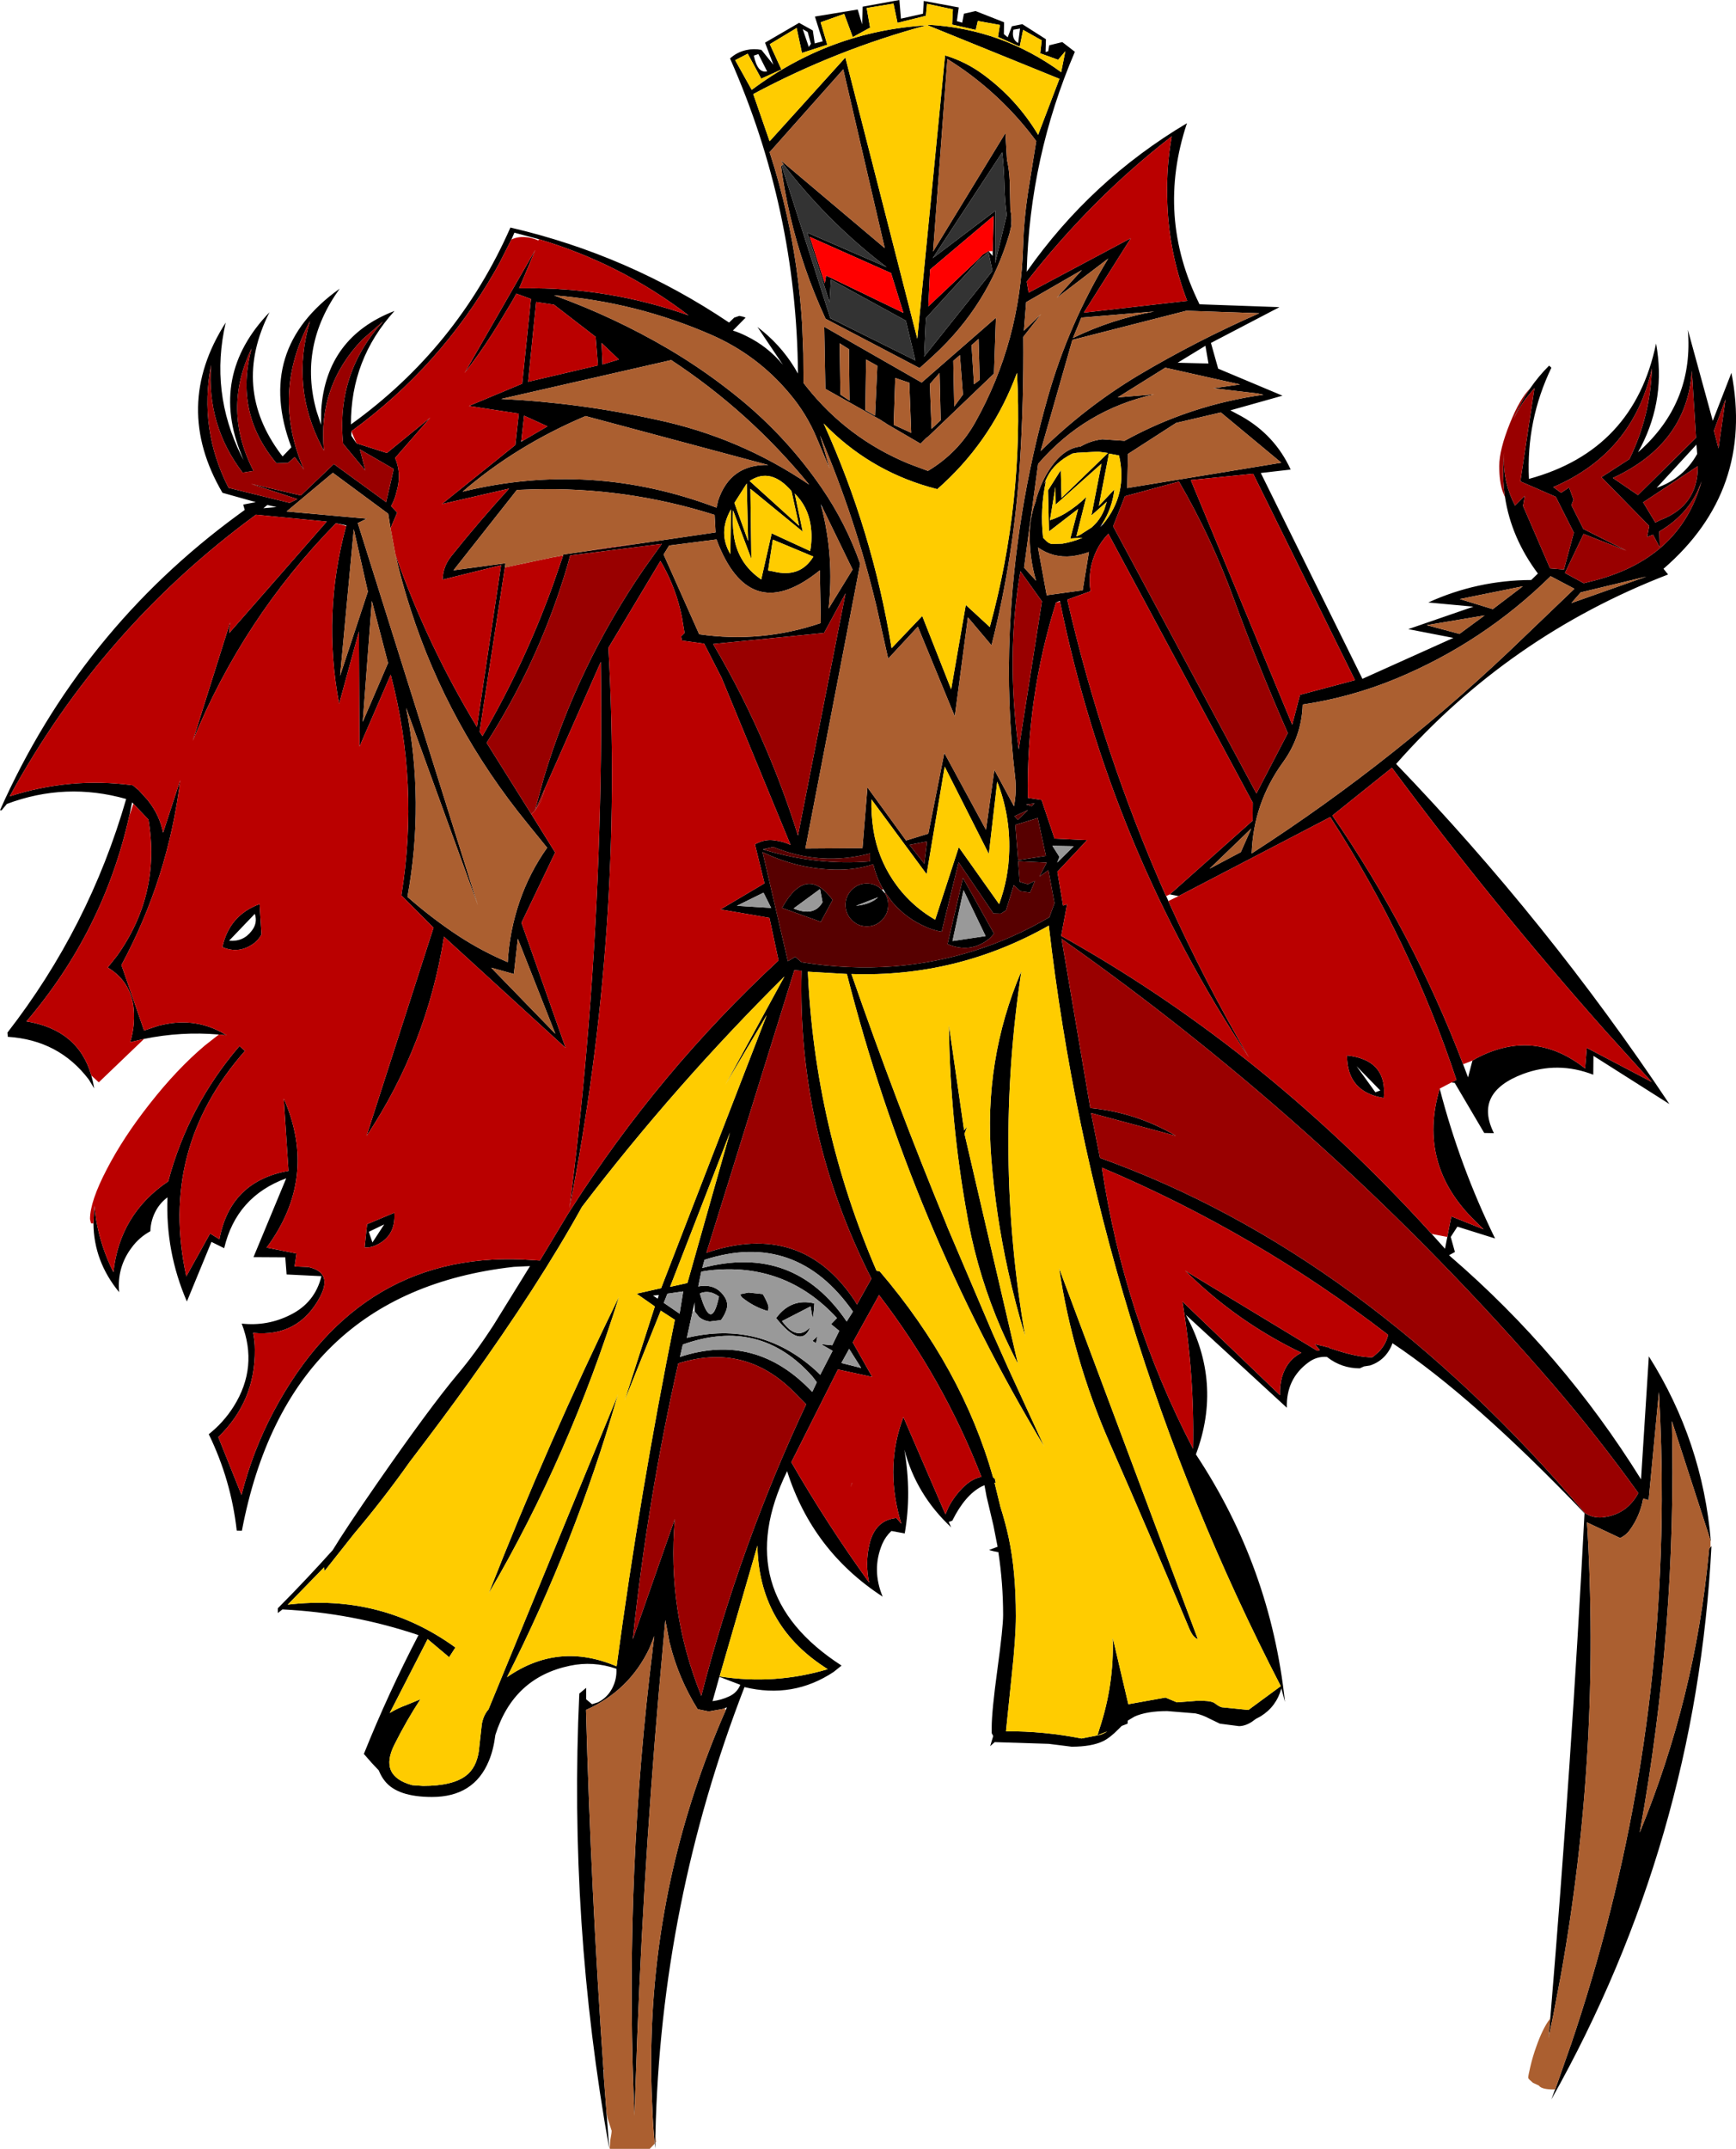 <?xml version="1.0" encoding="UTF-8" standalone="no"?>
<svg xmlns:xlink="http://www.w3.org/1999/xlink" height="564.25px" width="456.1px" xmlns="http://www.w3.org/2000/svg">
  <g transform="matrix(1.0, 0.0, 0.0, 1.0, 255.85, 254.5)">
    <path d="M-231.85 27.9 Q-231.4 29.5 -231.1 31.3 L-232.5 29.0 Q-240.35 18.6 -253.8 17.75 L-253.9 16.65 Q-232.4 -11.05 -222.7 -44.7 -238.6 -49.2 -254.05 -43.4 L-255.45 -41.7 -255.85 -41.75 Q-234.85 -88.95 -193.2 -119.4 L-191.55 -120.6 -191.95 -122.0 -188.65 -122.65 -197.4 -125.1 Q-210.65 -147.75 -196.55 -169.8 -200.75 -151.55 -192.45 -134.85 L-191.85 -133.65 -192.35 -134.9 Q-201.0 -155.9 -185.05 -172.5 -195.1 -152.6 -182.0 -135.15 L-181.95 -135.1 -181.6 -134.65 -179.3 -137.05 Q-189.0 -162.75 -166.6 -178.7 -177.45 -163.7 -172.7 -146.6 L-171.5 -142.95 -171.45 -146.95 Q-170.1 -165.95 -152.2 -172.85 -163.7 -160.2 -163.65 -143.05 -135.65 -163.2 -121.75 -194.75 -90.7 -187.55 -64.3 -169.8 L-62.95 -171.1 -61.6 -171.55 -60.65 -171.35 -59.95 -171.1 -63.3 -167.7 Q-61.55 -167.15 -59.85 -166.3 -54.15 -163.55 -50.15 -158.7 L-56.85 -168.65 -55.35 -167.45 Q-49.75 -162.8 -46.2 -156.4 -46.55 -199.65 -64.05 -239.15 -62.25 -240.8 -59.8 -241.35 -57.8 -241.8 -55.8 -241.4 L-52.65 -237.5 -54.85 -243.3 -45.9 -248.5 -42.3 -246.5 -41.8 -243.1 -39.7 -243.65 -41.75 -250.15 -30.5 -252.0 -29.35 -248.1 -29.2 -252.75 -19.55 -254.5 -19.15 -249.6 -13.35 -250.9 -13.15 -254.25 -3.95 -252.55 -4.45 -248.95 -3.05 -248.55 -2.6 -250.9 0.45 -251.6 7.95 -248.65 7.9 -245.55 8.9 -244.7 10.0 -247.6 12.75 -248.15 18.95 -244.2 18.85 -240.85 19.55 -241.05 19.8 -242.6 23.25 -243.45 26.55 -240.9 Q14.7 -213.25 13.9 -183.15 30.75 -207.15 56.0 -222.15 47.85 -197.7 59.3 -174.6 L80.3 -173.85 62.3 -164.45 64.2 -157.7 81.1 -150.6 67.4 -146.75 70.3 -145.2 Q79.1 -140.25 83.25 -131.2 L75.4 -130.3 102.1 -76.25 126.0 -87.0 114.15 -89.3 131.25 -95.2 119.4 -96.3 Q132.25 -102.15 146.45 -102.2 L148.2 -103.9 Q141.2 -113.25 139.55 -124.0 138.7 -129.65 139.35 -135.7 L139.25 -134.3 Q139.1 -127.65 142.2 -121.75 L144.75 -124.3 144.3 -121.65 151.4 -105.25 155.05 -104.95 157.65 -114.65 152.9 -124.05 143.6 -128.1 147.3 -152.6 144.95 -149.75 Q143.15 -147.3 141.85 -144.5 143.6 -148.8 146.15 -152.5 148.35 -155.7 151.15 -158.5 L151.75 -157.95 Q145.1 -144.1 145.85 -128.75 173.45 -136.25 179.25 -164.3 181.85 -150.05 175.35 -137.3 L174.5 -135.75 175.75 -136.85 175.9 -137.0 Q189.15 -149.6 187.6 -167.9 L194.15 -144.0 199.05 -156.6 Q205.05 -125.75 181.2 -105.15 L182.4 -103.65 Q140.55 -87.5 110.95 -53.9 150.85 -12.45 182.75 35.4 L162.8 22.75 162.75 27.7 Q153.45 24.1 144.3 27.5 131.3 32.4 136.65 43.05 L134.1 43.0 126.35 29.85 125.45 29.75 126.8 29.05 Q114.65 -7.55 93.65 -39.95 L53.8 -19.2 51.5 -19.65 73.25 -39.0 73.3 -43.7 35.35 -114.35 Q33.5 -112.45 32.3 -110.05 29.8 -104.95 30.65 -99.25 L24.55 -97.05 Q33.85 -56.65 50.5 -19.2 L50.55 -19.2 51.1 -17.95 51.1 -17.9 Q60.55 3.1 72.3 23.2 35.8 -31.8 22.65 -96.5 L22.6 -96.7 21.6 -96.3 Q13.75 -71.25 14.2 -45.0 L17.8 -44.45 21.2 -34.3 29.75 -33.9 21.95 -25.6 23.45 -16.7 24.5 -17.05 22.95 -8.75 Q48.35 5.4 71.75 23.9 97.25 44.1 120.3 69.5 L123.8 73.4 124.4 70.3 125.45 64.9 133.95 68.3 131.7 66.1 Q116.5 51.3 122.4 31.35 127.7 51.8 136.95 70.7 L127.05 67.6 125.3 70.3 126.4 74.25 124.85 75.1 125.3 75.5 Q154.75 100.9 175.3 133.95 L177.35 101.65 Q191.45 124.0 193.65 150.25 L193.55 149.95 183.4 118.65 Q184.7 173.15 174.95 226.7 189.5 191.3 193.1 153.2 L193.2 152.1 193.55 151.75 193.8 151.5 Q189.8 229.1 151.75 296.75 L152.65 294.3 152.75 294.15 153.1 293.15 153.3 292.6 153.65 291.6 156.8 282.6 156.85 282.5 Q180.45 212.75 180.75 139.45 L180.75 139.4 Q180.8 125.25 180.0 111.0 L177.3 139.4 175.85 139.0 Q175.05 143.55 172.35 147.25 171.35 148.65 169.8 149.35 L161.1 145.25 Q164.8 205.2 154.25 264.1 L152.25 274.6 151.0 280.6 151.45 275.5 151.5 274.95 Q157.0 209.0 160.45 142.85 131.3 112.4 110.0 98.2 109.4 99.95 108.2 101.35 106.55 103.25 104.1 104.05 L102.5 104.3 101.4 104.8 Q96.65 104.8 92.9 101.9 L92.8 101.8 Q90.1 101.6 87.9 103.25 82.0 107.6 82.25 115.15 L55.7 90.75 Q65.4 108.55 58.35 127.4 78.0 157.05 81.75 192.4 L80.8 188.85 Q79.5 193.6 75.4 196.15 L74.1 196.85 73.0 197.65 Q71.25 198.75 69.65 198.75 L64.65 198.1 61.85 196.75 Q60.1 195.8 58.2 195.4 L50.8 194.8 Q45.4 194.8 42.2 196.25 L40.45 197.3 40.4 198.1 38.85 198.7 38.05 199.5 Q35.75 201.85 33.95 202.7 30.95 204.15 25.7 204.15 L19.7 203.4 5.5 202.95 4.3 204.0 5.1 201.35 4.7 200.6 4.7 199.1 Q4.7 194.85 6.2 183.85 7.7 172.85 7.7 169.55 7.7 161.3 6.45 153.05 L6.35 153.05 5.1 152.8 4.0 152.5 6.25 151.65 5.15 146.05 3.35 138.45 2.8 135.5 2.1 135.8 Q-2.3 138.05 -5.65 144.8 L-6.45 145.1 -6.6 145.1 -5.95 146.55 Q-15.15 137.95 -18.25 126.15 -16.3 137.6 -18.15 148.15 L-21.65 147.5 Q-23.2 148.95 -24.05 150.9 -26.9 157.65 -23.95 164.75 -42.4 152.75 -49.05 131.8 -64.55 163.6 -34.75 182.85 L-36.8 184.5 Q-47.5 191.6 -60.25 188.5 -82.25 245.25 -83.65 305.95 L-83.7 308.2 -83.7 309.6 -83.85 308.35 -84.15 304.65 -84.25 303.2 -84.35 301.45 -84.65 294.7 Q-84.9 287.25 -84.65 279.95 -83.3 235.9 -65.2 194.6 L-64.85 193.8 -65.45 194.05 -66.0 194.25 -69.65 194.9 -72.55 194.3 Q-77.6 186.2 -79.85 177.1 L-79.85 177.05 -79.9 177.0 -81.05 170.9 -81.6 176.95 -81.65 177.35 -81.65 177.5 Q-86.4 228.55 -88.4 279.75 L-88.4 279.8 -88.95 294.85 -89.15 301.05 -89.4 294.9 Q-91.55 236.45 -84.35 178.45 L-84.35 178.15 -84.3 177.95 -83.95 175.1 -85.15 178.1 -85.25 178.35 Q-90.55 189.45 -101.9 194.5 -100.6 241.75 -97.3 288.95 L-97.25 290.35 -96.5 300.2 -96.45 301.0 -96.4 301.6 -95.8 309.35 -95.8 309.6 Q-106.45 250.35 -103.65 190.2 L-101.85 188.7 -101.85 191.7 -100.3 193.0 -98.75 192.5 Q-96.35 191.3 -95.05 188.9 -93.75 186.45 -93.9 183.7 L-94.0 183.65 Q-100.05 181.6 -106.15 182.9 -120.95 186.0 -125.7 201.05 -126.2 205.0 -127.4 207.85 -131.3 217.35 -142.35 217.35 -151.45 217.35 -154.75 213.15 -155.65 212.05 -156.35 210.35 L-158.15 208.45 -160.25 206.05 Q-153.85 190.1 -145.9 174.85 -163.3 169.0 -181.65 168.1 L-182.85 169.05 -182.85 167.8 Q-175.45 160.35 -168.45 152.55 -165.05 146.95 -156.7 134.9 -142.95 115.1 -135.7 106.45 -131.0 100.9 -126.15 93.4 L-118.2 80.55 -116.6 77.95 -120.85 78.15 Q-180.4 84.85 -192.3 147.45 L-193.65 147.4 Q-195.15 134.1 -201.0 122.1 -197.1 119.0 -194.45 114.8 -187.95 104.45 -192.35 93.05 -185.6 93.8 -179.55 90.75 -173.1 87.55 -171.4 80.6 L-180.55 80.15 -180.9 75.65 -189.25 75.6 -180.65 54.9 Q-193.75 59.7 -196.95 73.25 L-200.3 71.6 -206.75 87.25 Q-212.4 74.2 -211.85 59.9 -213.65 61.25 -214.75 63.15 -216.25 65.75 -216.35 68.8 -219.3 70.4 -221.3 73.15 -225.15 78.3 -224.55 84.8 -231.2 76.7 -231.3 66.75 L-231.05 62.1 -230.6 65.7 Q-229.4 72.9 -226.05 79.55 -224.4 64.3 -211.65 55.7 -206.35 35.8 -192.95 20.2 L-192.95 20.15 -191.5 21.45 Q-214.2 47.2 -206.9 80.65 L-200.65 69.4 -198.2 70.9 Q-195.35 55.65 -180.05 52.95 L-181.3 33.95 Q-172.2 54.7 -185.8 73.1 L-177.95 74.65 -178.45 78.05 -174.85 78.2 Q-168.35 79.6 -171.8 86.1 -177.45 96.65 -189.35 95.5 -188.9 97.7 -188.9 99.9 -188.75 113.4 -198.5 122.85 L-192.4 138.05 Q-189.5 126.6 -184.0 116.2 -161.0 72.95 -115.6 76.4 L-114.0 76.5 -106.75 64.45 -105.85 63.05 Q-82.85 26.95 -51.3 -2.3 L-53.7 -13.5 -66.55 -15.7 -55.0 -22.55 -57.5 -32.8 Q-57.05 -33.05 -56.55 -33.25 -54.45 -34.2 -52.15 -33.8 -50.1 -33.55 -48.15 -32.65 L-66.25 -76.5 -70.85 -85.5 -76.7 -86.3 -76.9 -87.4 -76.0 -88.3 -76.7 -92.5 Q-78.15 -99.75 -81.75 -106.2 L-82.35 -107.2 -96.0 -84.4 Q-91.85 -10.1 -106.25 62.8 -103.55 42.0 -101.75 21.1 -97.35 -29.65 -98.0 -80.7 L-112.8 -47.25 -115.25 -41.75 -115.35 -41.55 -115.3 -41.7 -112.95 -50.3 Q-104.1 -79.7 -86.75 -105.0 L-83.4 -109.7 -81.95 -111.7 -106.05 -108.65 Q-106.85 -105.6 -107.8 -102.65 -115.0 -79.8 -128.0 -59.45 L-116.25 -40.7 -110.0 -30.65 -118.85 -12.2 -107.25 20.65 -139.2 -8.55 Q-143.65 19.85 -159.55 43.8 L-141.95 -10.9 -150.4 -19.4 Q-145.65 -48.65 -153.2 -77.35 L-161.4 -58.45 -161.55 -88.7 -166.75 -69.7 Q-171.2 -93.3 -164.9 -116.4 L-164.85 -116.55 -167.6 -117.1 Q-192.0 -92.2 -205.2 -59.95 L-195.4 -91.05 -195.65 -88.25 -170.0 -117.55 -188.6 -119.35 Q-229.15 -89.65 -253.3 -45.4 -237.4 -50.5 -220.95 -48.3 L-219.4 -47.0 -216.9 -44.25 -216.9 -44.2 Q-213.95 -40.5 -213.0 -35.85 L-208.5 -49.65 Q-211.65 -23.95 -223.95 -1.1 L-218.0 16.1 -214.25 14.85 -214.0 14.8 Q-205.15 12.5 -197.6 16.6 L-196.35 17.35 -198.35 17.15 Q-208.25 16.3 -218.0 18.3 L-221.65 19.15 Q-220.9 16.75 -220.7 14.3 -220.6 12.95 -220.65 11.6 -220.9 3.55 -227.55 -0.45 L-225.15 -3.45 Q-213.55 -19.65 -216.85 -39.3 L-220.8 -43.45 -221.15 -43.8 -221.85 -40.35 -221.9 -40.2 Q-228.65 -10.05 -248.9 13.7 -235.3 15.9 -231.85 27.9 M6.85 -247.95 L1.05 -249.0 0.5 -246.65 -5.7 -248.05 -5.5 -252.05 -12.3 -253.5 -12.6 -250.35 -20.05 -248.5 -21.1 -253.55 -28.15 -252.4 -27.25 -247.25 -31.8 -244.75 -34.05 -250.85 -40.25 -248.65 -38.5 -242.75 -45.15 -240.6 -46.55 -247.15 -53.6 -242.9 -50.55 -236.25 -55.85 -233.85 -59.4 -240.4 -62.7 -238.7 -58.35 -230.9 Q-37.8 -246.3 -12.4 -247.85 -36.15 -241.45 -57.95 -229.8 L-53.65 -217.4 -33.75 -239.4 -14.85 -165.55 -7.55 -239.95 Q-2.1 -238.3 2.45 -234.95 11.25 -228.5 16.9 -219.1 L22.5 -233.8 -12.1 -247.85 -11.9 -248.0 Q7.35 -246.9 22.95 -235.55 L24.05 -241.05 22.15 -238.8 17.45 -240.5 17.85 -243.9 12.95 -246.65 12.05 -242.25 6.35 -244.8 6.85 -247.95 M11.65 -243.2 L12.15 -247.0 10.4 -246.7 Q9.85 -244.2 11.65 -243.2 M7.45 -214.5 L-10.8 -186.7 5.65 -199.15 5.6 -185.4 8.65 -198.05 Q8.2 -201.15 8.05 -205.45 7.9 -211.2 7.45 -214.5 M-50.0 -211.35 L-50.55 -212.1 -50.55 -212.25 -23.4 -189.35 -34.3 -236.3 -53.65 -214.55 Q-50.95 -206.25 -49.1 -197.85 -46.0 -183.85 -45.1 -169.35 L-44.8 -161.7 -44.75 -153.95 -43.85 -152.8 Q-33.15 -139.4 -17.25 -132.8 L-15.55 -132.15 -12.05 -130.85 Q-4.1 -135.6 0.4 -143.65 12.25 -164.8 12.95 -189.9 13.15 -196.8 14.2 -203.7 L16.4 -217.45 Q8.45 -228.2 -2.5 -236.05 L-3.95 -237.05 -5.45 -238.05 -6.95 -239.0 -10.7 -188.45 8.3 -219.55 8.7 -212.6 Q9.3 -210.1 9.45 -206.65 L9.6 -199.45 Q10.0 -197.6 9.85 -195.7 L9.9 -195.15 9.75 -194.8 9.35 -193.1 Q3.9 -174.45 -10.65 -161.1 L-12.4 -159.5 -14.25 -157.85 -38.95 -170.8 Q-45.05 -184.0 -48.3 -198.05 -49.75 -204.35 -50.65 -210.8 L-50.65 -210.9 -50.5 -211.0 -37.7 -170.95 -15.35 -159.85 -17.85 -170.3 -37.55 -181.1 -37.9 -175.15 -43.75 -193.4 -22.9 -184.35 Q-37.6 -195.55 -49.05 -210.1 L-50.0 -211.35 M50.8 -202.65 Q50.6 -210.75 52.0 -218.7 41.35 -210.45 31.8 -200.85 22.25 -191.25 13.9 -180.55 L14.4 -177.65 41.25 -191.95 28.9 -172.4 56.05 -175.5 Q51.05 -188.6 50.8 -202.65 M154.3 -125.1 L156.4 -126.5 157.55 -123.3 157.0 -121.85 160.15 -115.6 171.45 -109.9 160.2 -114.3 155.3 -104.05 160.25 -101.35 161.65 -101.7 Q185.55 -107.4 191.2 -128.15 188.35 -119.8 180.1 -114.95 L180.2 -110.8 178.45 -114.1 176.9 -113.5 177.45 -116.4 164.9 -129.2 172.25 -133.95 Q177.75 -145.2 178.15 -157.75 173.25 -135.6 152.25 -126.6 L154.3 -125.1 M157.8 -99.9 L151.55 -103.2 Q133.85 -85.8 110.95 -76.3 99.1 -71.4 86.4 -69.5 86.15 -61.15 81.2 -54.3 73.45 -43.6 73.0 -30.4 111.65 -55.3 144.75 -87.4 L157.8 -99.9 M61.65 -159.05 L60.85 -163.7 53.55 -159.25 61.65 -159.05 M35.3 -186.6 L21.8 -176.3 28.4 -183.6 13.75 -175.15 13.15 -167.65 17.7 -172.05 13.0 -166.05 Q13.15 -149.35 12.1 -132.75 10.55 -108.45 4.65 -85.05 L-1.55 -92.4 -5.0 -66.4 -14.7 -89.95 -22.5 -81.55 -25.6 -95.4 Q-31.1 -118.4 -40.4 -140.15 L-37.9 -131.5 -41.3 -139.55 Q-43.95 -145.9 -48.45 -151.2 -56.85 -161.25 -68.9 -166.55 -88.7 -175.2 -110.3 -176.95 -94.6 -171.3 -80.2 -162.85 -70.2 -156.95 -61.2 -149.55 -48.95 -139.45 -39.95 -126.35 -33.6 -117.1 -29.85 -106.45 L-44.25 -31.7 -29.25 -31.8 -27.95 -47.75 -17.8 -33.8 -11.95 -35.6 -7.75 -56.8 3.2 -36.6 5.4 -52.35 10.55 -42.8 Q11.3 -46.6 10.85 -50.5 8.6 -69.55 9.45 -88.75 10.9 -120.05 19.4 -150.05 24.9 -169.45 35.3 -186.6 M75.0 -172.25 L55.85 -172.9 25.9 -165.25 17.55 -136.05 Q29.25 -147.55 43.15 -155.9 58.55 -165.05 75.0 -172.25 M76.1 -150.85 L74.45 -151.2 62.9 -152.55 69.95 -153.55 50.3 -157.95 37.8 -150.15 47.4 -150.95 Q29.15 -146.9 16.9 -132.7 L13.2 -105.45 16.35 -102.0 Q14.5 -108.35 14.7 -114.95 14.85 -119.05 16.25 -122.8 16.45 -123.9 17.0 -125.35 18.05 -128.45 19.75 -131.05 23.45 -136.8 28.05 -137.25 30.7 -138.8 33.75 -139.15 L39.6 -138.75 Q56.7 -148.15 76.1 -150.85 M4.95 -188.55 L5.2 -197.8 -11.5 -183.7 -11.95 -174.05 1.0 -186.25 2.35 -187.65 3.85 -188.55 3.8 -188.65 3.9 -188.55 4.1 -188.55 4.0 -188.4 4.95 -187.3 4.95 -188.55 M2.55 -187.2 L1.4 -186.3 -12.6 -170.95 -13.05 -160.85 4.9 -183.35 3.85 -188.3 2.55 -187.2 M0.05 -153.6 L1.55 -154.75 1.25 -165.5 -0.6 -163.85 0.05 -153.6 M11.35 -156.6 L10.55 -154.55 Q3.9 -137.9 -9.6 -126.05 L-11.8 -126.65 Q-27.85 -131.3 -39.45 -143.3 -26.6 -115.0 -21.6 -84.3 L-13.55 -92.75 -5.95 -73.5 -2.1 -95.65 4.2 -89.85 Q13.15 -122.6 11.35 -156.6 M28.25 -171.1 L26.05 -165.75 Q36.25 -170.7 47.4 -172.7 L28.25 -171.1 M5.8 -171.05 L5.3 -156.4 -12.05 -139.8 -12.5 -139.5 -14.0 -138.0 -23.0 -143.25 -23.0 -143.3 -24.0 -143.9 -24.25 -144.1 -39.0 -152.4 -39.3 -168.7 -13.7 -154.05 5.8 -171.05 M34.0 -116.9 Q40.5 -124.8 38.15 -134.9 L35.5 -135.4 32.85 -121.65 36.9 -125.95 36.9 -125.75 Q36.3 -121.0 33.8 -117.05 L33.2 -116.1 34.0 -116.9 M18.95 -128.15 Q17.35 -120.8 18.2 -113.3 L19.1 -112.4 Q19.7 -111.8 20.55 -111.65 L23.3 -111.75 Q26.0 -112.2 28.55 -113.3 L25.35 -113.1 27.4 -120.85 19.75 -114.95 19.5 -125.75 22.85 -131.05 23.05 -123.75 35.25 -135.55 32.65 -135.9 27.05 -135.6 25.9 -135.4 Q21.15 -133.0 19.3 -129.25 L18.8 -128.2 18.55 -127.5 18.95 -128.15 M34.7 -122.05 L34.95 -122.75 30.9 -119.15 33.55 -132.75 21.5 -122.0 21.45 -126.65 20.0 -117.9 20.45 -118.05 Q22.35 -118.7 24.1 -119.75 27.1 -121.6 29.55 -124.0 L26.95 -113.65 27.9 -114.05 30.95 -116.0 Q33.2 -117.95 34.3 -120.75 L34.7 -122.05 M28.6 -99.5 L30.25 -109.55 Q28.1 -108.75 25.75 -108.45 20.8 -107.95 16.85 -110.75 L19.15 -98.2 28.6 -99.5 M39.7 -124.2 L36.6 -116.3 74.25 -46.15 82.5 -62.0 Q74.8 -79.5 68.25 -97.4 62.4 -113.45 53.9 -128.05 L39.7 -124.2 M80.8 -133.0 L64.9 -146.2 53.15 -143.45 40.5 -135.3 40.3 -126.35 80.8 -133.0 M73.4 -130.1 L57.0 -128.45 83.65 -64.2 85.7 -72.05 100.15 -75.9 73.4 -130.1 M11.8 -57.7 L17.9 -96.6 12.25 -104.5 Q8.4 -82.55 11.8 -57.7 M21.9 -28.0 L26.25 -32.3 20.65 -32.4 22.5 -29.5 21.9 -28.0 M-23.8 -21.0 Q-25.6 -24.05 -26.4 -27.55 -31.35 -26.0 -36.55 -26.15 -46.5 -26.4 -55.5 -30.75 L-48.85 -2.1 -46.9 -3.25 -45.3 -1.85 Q-33.2 0.15 -20.95 -0.75 0.9 -2.55 19.85 -13.65 L21.2 -17.35 19.6 -26.0 17.25 -24.35 19.15 -28.0 11.65 -28.35 12.05 -22.95 14.2 -22.3 16.05 -23.2 14.8 -20.15 12.2 -20.5 10.5 -22.1 8.45 -15.45 7.1 -14.6 5.15 -14.65 -4.0 -28.1 -8.45 -9.85 Q-10.5 -10.2 -12.45 -11.05 -17.65 -13.25 -21.35 -17.55 L-23.25 -20.1 -23.8 -21.0 M11.55 -39.2 L14.25 -41.8 10.7 -40.2 11.55 -39.2 M15.95 -43.55 L13.7 -43.25 15.2 -42.8 15.95 -43.55 M16.8 -39.7 L10.9 -37.9 11.65 -28.65 18.95 -29.75 16.8 -39.7 M-23.4 -20.0 Q-22.5 -18.65 -22.5 -16.9 -22.5 -14.55 -24.15 -12.9 -25.75 -11.25 -28.1 -11.25 -30.45 -11.25 -32.05 -12.9 -33.7 -14.55 -33.7 -16.9 -33.7 -19.2 -32.05 -20.85 -30.45 -22.5 -28.1 -22.5 -25.75 -22.5 -24.15 -20.85 L-23.4 -20.0 M9.3 -31.1 Q9.55 -40.55 6.15 -49.25 L3.95 -30.25 -7.65 -53.2 -12.4 -24.95 -26.9 -44.6 Q-27.0 -40.45 -26.35 -36.4 -25.2 -29.35 -21.25 -23.4 -16.9 -16.9 -10.15 -13.0 L-3.95 -32.05 6.65 -17.1 Q9.15 -23.9 9.3 -31.1 M5.3 -9.35 L4.9 -8.9 4.5 -8.45 4.1 -8.05 Q-0.85 -4.05 -6.9 -6.6 L-2.85 -23.95 5.3 -9.35 M70.15 -30.75 L72.9 -36.95 61.95 -26.4 70.15 -30.75 M127.7 -97.2 L136.35 -94.55 144.25 -100.55 127.7 -97.2 M127.6 -88.05 L134.2 -92.9 119.0 -90.35 127.6 -88.05 M159.45 -98.95 L157.0 -96.15 176.7 -103.1 159.45 -98.95 M131.0 24.0 L132.1 23.35 Q147.2 15.45 160.6 26.05 L161.05 20.65 178.1 29.6 166.0 16.25 Q136.4 -17.05 109.85 -52.9 L94.2 -40.35 Q115.3 -9.75 128.55 24.95 L129.85 28.4 131.0 24.0 M194.45 -141.4 L195.65 -136.75 197.5 -149.65 194.45 -141.4 M190.05 -135.3 L189.85 -137.75 179.4 -126.4 Q186.45 -128.85 190.05 -135.3 M165.0 143.95 Q171.45 143.35 174.6 137.55 164.0 122.8 152.1 108.95 94.9 42.6 23.05 -8.0 L30.6 36.45 Q42.65 37.6 53.1 43.75 L30.8 37.75 33.15 49.55 Q102.35 74.3 160.55 142.8 162.55 144.1 165.0 143.95 M179.05 -117.3 L180.4 -117.95 Q190.3 -121.75 190.2 -132.1 L175.85 -122.6 179.05 -117.3 M167.9 -129.0 L174.5 -124.5 189.75 -139.55 188.65 -157.15 Q187.45 -138.05 167.9 -129.0 M98.05 22.65 L99.2 22.8 Q108.65 24.35 107.7 33.8 98.05 32.25 98.05 22.65 M105.5 32.3 L106.8 31.85 100.55 25.45 105.5 32.3 M13.5 96.35 Q10.9 87.85 9.0 79.2 5.8 64.7 4.6 49.85 2.5 23.9 12.5 0.5 5.2 48.6 13.5 96.35 M59.0 82.45 L55.5 79.15 90.25 100.2 90.9 100.0 89.6 98.45 92.2 99.05 92.95 99.3 93.3 99.15 93.25 99.4 95.85 100.25 Q101.2 101.9 104.6 101.9 L104.65 101.7 104.75 101.9 106.3 100.55 Q108.25 98.6 108.85 96.0 74.05 69.2 33.65 52.1 39.45 91.0 57.6 125.9 58.0 106.4 54.8 87.25 L80.45 111.85 Q80.35 109.4 80.95 107.15 82.2 102.7 86.05 100.7 71.15 93.55 59.0 82.45 M11.6 103.65 Q9.25 99.1 7.2 94.45 1.35 80.95 -1.45 66.35 L-1.65 65.2 Q-6.25 40.05 -6.55 14.65 L-2.55 42.3 -1.75 41.35 -2.45 43.2 11.6 103.65 M58.85 175.9 Q57.6 175.55 56.55 173.0 46.3 148.55 35.65 124.3 26.0 102.25 22.4 78.5 L58.85 175.9 M5.1 133.55 L5.3 133.6 5.5 133.75 5.75 134.8 5.45 134.85 7.0 141.2 Q8.35 145.45 9.2 149.45 11.05 158.15 11.05 169.85 11.05 175.45 9.95 185.55 L8.45 200.1 Q18.45 200.05 28.3 202.0 L33.15 201.05 Q34.2 200.7 35.05 200.15 L32.5 201.15 33.0 199.5 Q36.9 187.8 36.5 175.55 L40.6 193.0 50.35 191.25 53.35 192.5 58.65 192.1 Q61.95 192.0 63.1 192.6 L63.95 193.2 Q64.5 193.6 65.15 193.8 L72.15 194.5 80.65 188.25 Q31.9 93.9 19.7 -11.45 -4.45 2.2 -32.15 1.25 -20.55 34.7 -7.05 67.4 L-7.05 67.45 4.9 95.5 9.05 104.8 18.5 125.35 Q-16.55 67.15 -33.35 1.25 L-43.6 0.65 Q-41.8 41.5 -25.55 79.2 L-24.75 79.3 Q-3.05 104.7 5.1 133.55 M-54.3 -235.75 L-56.6 -240.3 -57.8 -239.9 Q-57.3 -237.5 -56.4 -236.45 -55.55 -235.5 -54.3 -235.75 M-43.35 -242.15 L-42.8 -243.0 -43.65 -246.1 -44.95 -246.85 -43.35 -242.15 M-170.75 -136.15 L-171.25 -137.1 Q-179.55 -152.9 -174.4 -170.2 -184.65 -151.1 -176.0 -131.2 L-178.4 -134.5 -180.2 -132.95 -183.2 -132.85 Q-194.35 -146.1 -189.75 -163.0 -197.55 -146.9 -189.25 -130.85 L-192.1 -130.4 Q-201.6 -142.85 -200.4 -158.7 -203.65 -141.75 -195.8 -126.4 L-179.75 -122.45 -177.7 -123.45 -189.9 -127.45 -176.8 -124.4 -168.15 -132.65 -154.4 -122.65 -152.4 -131.35 -161.3 -136.5 -159.85 -130.95 -165.7 -138.0 Q-167.6 -156.45 -155.2 -170.1 L-160.65 -165.35 Q-172.4 -153.15 -170.75 -136.15 M-163.55 -141.25 L-163.55 -140.1 -162.2 -138.1 -154.2 -135.55 -142.8 -144.85 -152.05 -134.25 Q-150.45 -130.5 -151.4 -126.4 L-151.95 -124.3 Q-152.4 -122.9 -153.1 -121.6 L-151.5 -119.9 -153.25 -115.8 -153.85 -119.6 -168.4 -130.35 -180.55 -120.2 -159.5 -118.3 -161.85 -117.15 -130.3 -16.8 -149.15 -68.65 Q-144.25 -43.85 -148.8 -19.0 -142.5 -13.45 -135.55 -8.85 -129.3 -4.75 -122.45 -1.85 -122.0 -10.0 -119.35 -17.75 -116.75 -25.35 -112.1 -31.9 L-117.25 -38.25 Q-138.1 -63.8 -147.95 -94.4 -150.25 -101.45 -151.95 -108.8 -143.6 -85.15 -130.55 -63.6 L-124.2 -106.1 -139.55 -102.3 Q-139.5 -105.7 -137.25 -108.5 -129.95 -117.6 -122.1 -126.2 L-139.75 -122.15 -120.45 -137.65 -119.55 -145.9 -132.65 -147.9 -118.65 -153.75 -116.35 -176.0 -120.2 -177.4 -121.15 -175.65 -122.2 -173.9 -124.7 -169.75 -126.55 -166.8 Q-130.0 -161.4 -133.8 -156.55 L-115.2 -188.9 -119.45 -178.8 -118.15 -178.8 Q-95.95 -179.1 -74.95 -171.7 -92.85 -185.35 -114.3 -191.7 L-120.7 -193.4 -121.4 -191.8 -121.5 -191.6 -124.6 -185.5 -125.8 -183.35 Q-140.15 -158.3 -163.55 -141.25 M-186.65 -121.05 L-183.2 -121.35 -185.6 -121.9 -186.65 -121.05 M-197.4 -5.9 Q-195.55 -14.2 -187.65 -17.1 L-187.15 -9.15 Q-188.05 -7.45 -189.65 -6.45 -193.35 -4.05 -197.4 -5.8 L-197.4 -5.9 M-195.65 -7.5 Q-191.95 -7.15 -189.75 -10.05 -188.1 -12.1 -188.9 -14.55 L-195.65 -7.5 M-162.9 -115.55 L-166.5 -77.05 -159.2 -99.15 -162.9 -115.55 M-39.15 -180.1 L-38.8 -182.15 -18.5 -172.35 -21.75 -182.8 -43.1 -192.3 -39.15 -180.1 M-16.95 -154.0 L-20.65 -155.25 -21.05 -142.95 -16.45 -140.85 -16.95 -154.0 M-2.85 -150.9 L-3.65 -161.25 -5.4 -159.75 -5.15 -147.75 -2.85 -150.9 M-9.0 -156.55 L-11.55 -153.65 -11.1 -141.9 -8.7 -144.15 -9.0 -156.55 M-32.8 -162.8 L-35.25 -164.35 -35.05 -150.9 -32.65 -149.3 -32.8 -162.8 M-25.35 -158.45 L-28.3 -160.1 -28.5 -146.8 -25.95 -145.35 -25.35 -158.45 M-47.9 -125.55 Q-53.35 -131.9 -58.9 -128.2 L-45.9 -116.45 -47.9 -125.55 M-87.3 -111.85 L-67.85 -114.7 -68.1 -119.3 Q-91.5 -126.7 -116.0 -126.0 L-120.05 -125.85 -136.7 -104.75 -123.05 -106.6 -123.2 -105.5 -129.85 -62.4 -129.1 -61.2 Q-118.0 -80.3 -110.55 -100.95 L-107.9 -108.65 -107.85 -108.9 -102.25 -109.7 -87.3 -111.85 M-67.6 -121.2 L-67.2 -123.0 Q-64.0 -132.65 -54.0 -132.4 L-102.0 -145.25 Q-120.2 -137.55 -134.3 -125.4 -100.5 -133.65 -67.6 -121.2 M-63.25 -120.5 Q-63.5 -117.2 -63.05 -113.95 -62.05 -106.55 -55.85 -102.35 L-53.1 -114.45 -43.0 -109.8 Q-42.35 -113.3 -42.9 -116.75 -43.65 -121.55 -47.05 -124.9 L-44.95 -114.9 -58.7 -126.15 -58.45 -107.75 -63.25 -120.5 M-67.05 -111.4 L-67.6 -112.85 -80.05 -111.25 -81.5 -108.9 -72.15 -87.95 Q-55.8 -85.6 -40.2 -90.9 L-40.45 -104.75 Q-58.35 -90.25 -67.05 -111.4 M-59.3 -112.45 L-59.65 -127.55 -62.9 -122.45 -59.3 -112.45 M-42.15 -108.35 L-52.8 -112.8 -54.05 -104.7 -52.7 -104.45 Q-45.6 -102.65 -42.15 -108.35 M-63.8 -120.75 Q-67.3 -114.6 -63.95 -109.0 L-63.8 -120.75 M-39.85 -121.4 L-40.25 -122.15 -40.0 -121.3 Q-36.65 -108.25 -38.15 -94.7 L-31.85 -104.95 -39.85 -121.4 M-43.25 -127.25 Q-58.9 -146.4 -79.5 -159.95 L-124.15 -149.75 Q-103.55 -148.75 -83.4 -144.3 -61.6 -139.7 -43.25 -127.25 M-93.25 -160.1 L-97.8 -164.45 -97.55 -158.8 -93.25 -160.1 M-110.3 -174.5 L-115.0 -175.2 -117.1 -154.25 -98.75 -158.55 -99.35 -166.05 -110.3 -174.5 M-118.35 -138.85 L-112.0 -142.55 -118.15 -145.35 -118.9 -138.7 -118.95 -138.5 -118.35 -138.85 M-153.9 -80.4 L-158.15 -96.7 -160.55 -64.95 -153.9 -80.4 M-33.7 -98.7 L-39.35 -88.3 -68.5 -85.4 Q-60.6 -72.0 -54.55 -57.75 -49.8 -46.65 -46.2 -35.1 L-33.7 -98.7 M-55.1 -31.55 L-55.4 -31.5 -55.05 -31.35 Q-41.25 -27.2 -27.3 -28.3 L-27.25 -30.4 Q-40.2 -27.0 -52.7 -32.1 L-55.1 -31.55 M-53.25 -16.1 L-55.25 -20.1 -62.25 -16.65 -53.25 -16.1 M-13.0 -27.7 L-12.3 -33.55 -16.9 -32.65 -13.0 -27.7 M-50.4 -16.1 L-50.35 -16.15 Q-44.0 -27.55 -37.1 -18.2 L-40.2 -12.45 -50.4 -16.1 M-2.7 -20.75 L-5.6 -7.4 3.1 -8.7 -2.7 -20.75 M-30.95 -16.65 Q-27.05 -17.05 -25.15 -18.9 L-30.95 -16.65 M-39.75 -17.6 L-40.4 -21.05 -47.35 -15.95 Q-41.95 -13.7 -39.75 -17.6 M-45.25 0.4 L-47.15 0.25 -70.25 74.45 Q-45.25 66.0 -31.25 87.1 L-30.7 88.05 -26.9 81.25 Q-46.4 42.85 -45.25 0.4 M-54.4 12.05 L-65.25 30.3 -49.75 1.9 Q-78.45 30.35 -102.95 62.4 -114.3 82.9 -132.7 108.5 -139.3 117.7 -148.2 129.35 -155.1 139.1 -162.8 148.2 L-170.4 157.8 -170.55 158.05 -170.7 157.15 -170.7 157.05 -180.25 166.85 Q-155.75 163.95 -136.2 178.1 L-137.85 180.65 -143.5 175.9 -153.45 195.3 Q-151.3 194.0 -149.05 193.2 L-145.4 191.7 Q-149.1 197.35 -152.2 203.55 -156.4 211.85 -147.55 214.25 L-144.7 214.45 Q-136.85 214.45 -133.35 211.7 -130.7 209.65 -130.05 205.35 L-129.65 201.7 -129.25 198.15 Q-128.8 195.8 -127.5 194.35 L-93.45 111.6 -93.8 112.7 Q-104.8 150.7 -122.65 185.9 -109.15 176.5 -93.85 183.05 -87.7 137.3 -78.55 92.05 L-82.25 89.65 -91.75 113.3 -83.8 88.55 -88.6 85.2 -82.15 83.75 -54.4 12.05 M-76.35 84.6 L-80.5 85.2 -81.45 87.6 -77.3 90.45 -76.35 84.6 M-61.0 86.1 L-61.4 85.35 -59.2 84.9 -55.45 85.3 Q-54.65 86.6 -54.1 88.05 -53.75 88.95 -54.15 89.75 -57.9 88.65 -61.0 86.1 M-79.8 83.4 L-75.25 82.4 -64.05 42.85 -79.8 83.4 M-73.85 89.75 L-75.4 96.8 Q-56.25 92.2 -41.65 105.25 L-40.35 106.5 -37.1 100.2 -40.15 98.45 -37.2 98.75 -35.35 94.95 -37.5 93.2 -35.95 91.6 Q-49.6 76.8 -69.6 79.1 L-71.6 79.4 -72.4 83.3 Q-67.7 82.4 -65.35 86.25 -64.35 87.95 -65.15 89.85 -65.65 91.1 -66.45 92.15 L-69.35 92.5 Q-70.95 92.35 -72.2 91.3 L-73.35 89.85 -73.35 87.45 -73.85 89.75 M-42.4 97.6 L-41.1 96.4 -41.45 98.2 -42.4 97.6 M-51.9 91.65 L-51.9 91.55 Q-48.0 86.3 -41.9 87.75 -42.0 90.0 -42.35 91.65 L-42.9 88.55 -50.4 92.4 -49.8 93.15 Q-46.2 97.55 -42.95 93.95 -45.25 99.9 -51.9 91.65 M-70.75 76.3 L-71.35 78.45 Q-47.3 72.05 -33.4 92.5 L-31.75 89.9 Q-46.7 68.55 -70.75 76.3 M-71.95 85.1 L-71.9 85.4 Q-68.95 95.5 -66.95 85.95 -69.4 84.1 -71.95 85.1 M-152.25 63.95 Q-151.8 70.25 -157.35 72.6 -158.65 73.15 -160.05 73.05 L-159.4 66.95 -152.25 63.95 M-24.9 85.55 L-31.8 98.0 -26.7 107.05 -35.7 105.1 -47.95 129.45 Q-38.55 145.75 -27.5 161.05 -28.6 155.95 -27.4 150.9 -25.9 144.65 -20.35 144.1 L-19.05 145.6 -19.55 143.85 Q-23.25 130.1 -18.5 117.6 L-7.45 143.15 -6.6 141.15 Q-5.4 138.9 -3.75 137.05 -0.9 133.8 2.0 133.3 -7.95 107.65 -24.9 85.55 M-83.05 86.5 L-82.75 85.55 -84.3 85.7 -83.05 86.5 M-154.9 67.0 L-158.95 68.95 -158.0 71.75 -154.9 67.0 M-29.6 104.7 L-32.75 99.7 -34.8 103.4 -29.6 104.7 M-32.0 134.85 L-31.95 134.9 Q-32.8 137.2 -32.0 134.85 M-42.45 111.0 L-41.25 108.45 -42.35 107.0 Q-56.2 91.3 -76.45 98.55 L-77.2 101.8 Q-57.25 95.25 -42.45 111.0 M-44.05 114.25 L-47.3 110.95 Q-60.2 98.0 -77.65 103.5 -85.75 139.4 -89.6 175.95 L-78.55 144.35 Q-80.65 168.4 -71.6 190.8 -61.4 151.2 -44.05 114.25 M-64.3 190.95 Q-62.2 190.0 -61.35 187.9 L-66.85 185.8 -68.65 192.2 Q-66.35 191.9 -64.3 190.95 M-127.45 163.9 Q-111.9 124.25 -93.2 85.95 -106.25 127.7 -127.45 163.9 M-56.85 151.35 L-66.8 185.7 Q-52.25 187.95 -38.4 183.8 L-39.45 183.1 Q-56.5 171.85 -56.85 151.35 M-126.8 -0.4 L-109.95 16.95 -119.8 -8.0 -120.85 1.25 -126.8 -0.4" fill="#000000" fill-rule="evenodd" stroke="none"/>
    <path d="M-231.85 27.9 Q-235.3 15.9 -248.9 13.7 -228.65 -10.05 -221.9 -40.2 L-221.85 -40.35 -220.8 -43.45 -216.85 -39.3 Q-213.55 -19.65 -225.15 -3.45 L-227.55 -0.45 Q-220.9 3.55 -220.65 11.6 -220.6 12.95 -220.7 14.3 -220.9 16.75 -221.65 19.15 L-218.0 18.3 -229.9 29.7 -231.85 27.9 M-198.35 17.15 L-196.35 17.35 -197.6 16.6 Q-205.15 12.5 -214.0 14.8 L-214.25 14.85 -218.0 16.1 -223.95 -1.1 Q-211.65 -23.95 -208.5 -49.65 L-213.0 -35.85 Q-213.95 -40.5 -216.9 -44.2 L-216.9 -44.25 -219.4 -47.0 -220.95 -48.3 Q-237.4 -50.5 -253.3 -45.4 -229.15 -89.65 -188.6 -119.35 L-170.0 -117.55 -195.65 -88.25 -195.4 -91.05 -205.2 -59.95 Q-192.0 -92.2 -167.6 -117.1 L-164.9 -116.4 Q-171.2 -93.3 -166.75 -69.7 L-161.55 -88.7 -161.4 -58.45 -153.2 -77.35 Q-145.65 -48.65 -150.4 -19.4 L-141.95 -10.9 -159.55 43.8 Q-143.65 19.85 -139.2 -8.55 L-107.25 20.65 -118.85 -12.2 -110.0 -30.65 -116.25 -40.7 -115.3 -41.7 -115.35 -41.55 -115.25 -41.75 -114.5 -42.85 Q-113.2 -45.05 -112.8 -47.25 L-98.0 -80.7 Q-97.35 -29.65 -101.75 21.1 -103.55 42.0 -106.25 62.8 -91.85 -10.1 -96.0 -84.4 L-82.35 -107.2 -81.75 -106.2 Q-78.15 -99.75 -76.7 -92.5 L-76.0 -88.3 -76.9 -87.4 -76.7 -86.3 -70.85 -85.5 -66.25 -76.5 -48.15 -32.65 Q-50.1 -33.55 -52.15 -33.8 -54.45 -34.2 -56.55 -33.25 -57.05 -33.05 -57.5 -32.8 L-55.0 -22.55 -66.55 -15.7 -53.7 -13.5 -51.3 -2.3 Q-82.85 26.95 -105.85 63.05 L-106.75 64.45 -114.0 76.5 -115.6 76.4 Q-161.0 72.95 -184.0 116.2 -189.5 126.6 -192.4 138.05 L-198.5 122.85 Q-188.75 113.4 -188.9 99.9 -188.9 97.7 -189.35 95.5 -177.45 96.65 -171.8 86.1 -168.35 79.6 -174.85 78.2 L-178.45 78.05 -177.95 74.65 -185.8 73.1 Q-172.2 54.7 -181.3 33.95 L-180.05 52.95 Q-195.35 55.65 -198.2 70.9 L-200.65 69.4 -206.9 80.65 Q-214.2 47.2 -191.5 21.45 L-192.95 20.15 -192.95 20.2 Q-206.35 35.8 -211.65 55.7 -224.4 64.3 -226.05 79.55 -229.4 72.9 -230.6 65.7 L-231.05 62.1 -231.3 66.75 -231.95 66.7 -232.2 65.6 Q-232.2 60.95 -227.75 52.45 -223.45 44.15 -216.6 35.45 -209.4 26.25 -202.05 20.05 L-198.35 17.15 M122.4 31.35 Q116.5 51.3 131.7 66.1 L133.95 68.3 125.45 64.9 124.4 70.3 120.3 69.5 Q97.25 44.1 71.75 23.9 48.35 5.4 22.95 -8.75 L24.5 -17.05 23.45 -16.7 21.95 -25.6 29.75 -33.9 21.2 -34.3 17.8 -44.45 14.2 -45.0 Q13.75 -71.25 21.6 -96.3 L22.65 -96.5 Q35.8 -31.8 72.3 23.2 60.55 3.1 51.1 -17.9 L53.8 -19.2 93.65 -39.95 Q114.65 -7.55 126.8 29.05 L125.45 29.75 122.4 31.35 M50.5 -19.2 Q33.85 -56.65 24.55 -97.05 L30.65 -99.25 Q29.8 -104.95 32.3 -110.05 33.5 -112.45 35.35 -114.35 L73.3 -43.7 73.25 -39.0 51.5 -19.65 50.5 -19.2 M50.8 -202.65 Q51.05 -188.6 56.05 -175.5 L28.9 -172.4 41.25 -191.95 14.4 -177.65 13.9 -180.55 Q22.25 -191.25 31.8 -200.85 41.35 -210.45 52.0 -218.7 50.6 -210.75 50.8 -202.65 M73.4 -130.1 L100.15 -75.9 85.7 -72.05 83.65 -64.2 57.0 -128.45 73.4 -130.1 M128.55 24.95 Q115.3 -9.75 94.2 -40.35 L109.85 -52.9 Q136.4 -17.05 166.0 16.25 L178.1 29.6 161.05 20.65 160.6 26.05 Q147.2 15.45 132.1 23.35 L131.0 24.0 128.55 24.95 M98.05 22.65 Q98.05 32.25 107.7 33.8 108.65 24.35 99.2 22.8 L98.05 22.65 M59.0 82.45 Q71.15 93.55 86.05 100.7 82.2 102.7 80.95 107.15 80.35 109.4 80.45 111.85 L54.8 87.25 Q58.0 106.4 57.6 125.9 39.45 91.0 33.65 52.1 74.05 69.2 108.85 96.0 108.25 98.6 106.3 100.55 L104.75 101.9 104.65 101.7 104.6 101.9 Q101.2 101.9 95.85 100.25 L93.25 99.4 93.3 99.15 92.95 99.3 92.2 99.05 89.6 98.45 90.9 100.0 90.25 100.2 55.5 79.15 59.0 82.45 M-163.55 -141.25 Q-140.15 -158.3 -125.8 -183.35 L-124.6 -185.5 -121.5 -191.6 Q-120.0 -192.35 -118.05 -192.25 -116.1 -192.15 -114.4 -191.35 L-114.3 -191.7 Q-92.85 -185.35 -74.95 -171.7 -95.95 -179.1 -118.15 -178.8 L-119.45 -178.8 -115.2 -188.9 -133.8 -156.55 Q-130.0 -161.4 -126.55 -166.8 L-124.7 -169.75 -122.2 -173.9 -121.15 -175.65 -120.2 -177.4 -116.35 -176.0 -118.65 -153.75 -132.65 -147.9 -119.55 -145.9 -120.45 -137.65 -139.75 -122.15 -122.1 -126.2 Q-129.95 -117.6 -137.25 -108.5 -139.5 -105.7 -139.55 -102.3 L-124.2 -106.1 -130.55 -63.6 Q-143.6 -85.15 -151.95 -108.8 L-153.25 -115.8 -151.5 -119.9 -153.1 -121.6 Q-152.4 -122.9 -151.95 -124.3 L-151.4 -126.4 Q-150.45 -130.5 -152.05 -134.25 L-142.8 -144.85 -154.2 -135.55 -162.2 -138.1 -163.55 -141.25 M-197.4 -5.9 L-197.4 -5.8 Q-193.35 -4.05 -189.65 -6.45 -188.05 -7.45 -187.15 -9.15 L-187.65 -17.1 Q-195.55 -14.2 -197.4 -5.9 M-87.3 -111.85 L-102.25 -109.7 -95.3 -110.85 -87.3 -111.85 M-107.9 -108.65 L-110.55 -100.95 Q-118.0 -80.3 -129.1 -61.2 L-129.85 -62.4 -123.2 -105.5 -110.95 -108.1 -107.9 -108.65 M-110.3 -174.5 L-99.35 -166.05 -98.75 -158.55 -117.1 -154.25 -115.0 -175.2 -110.3 -174.5 M-93.25 -160.1 L-97.55 -158.8 -97.8 -164.45 -93.25 -160.1 M-118.9 -138.7 L-118.15 -145.35 -112.0 -142.55 -118.35 -138.85 -118.9 -138.7 M-24.9 85.55 Q-7.95 107.65 2.0 133.3 -0.9 133.8 -3.75 137.05 -5.4 138.9 -6.6 141.15 L-7.45 143.15 -18.5 117.6 Q-23.25 130.1 -19.55 143.85 L-19.05 145.6 -20.35 144.1 Q-25.9 144.65 -27.4 150.9 -28.6 155.95 -27.5 161.05 -38.55 145.75 -47.95 129.45 L-35.7 105.1 -26.7 107.05 -31.8 98.0 -24.9 85.55 M-152.25 63.95 L-159.4 66.95 -160.05 73.05 Q-158.65 73.15 -157.35 72.6 -151.8 70.25 -152.25 63.95 M-32.0 134.85 Q-32.8 137.2 -31.95 134.9 L-32.0 134.85" fill="#ba0000" fill-rule="evenodd" stroke="none"/>
    <path d="M6.85 -247.95 L6.35 -244.8 12.05 -242.25 12.95 -246.65 17.85 -243.9 17.45 -240.5 22.15 -238.8 24.05 -241.05 22.95 -235.55 Q7.35 -246.9 -11.9 -248.0 L-12.1 -247.85 22.5 -233.8 16.9 -219.1 Q11.25 -228.5 2.45 -234.95 -2.1 -238.3 -7.55 -239.95 L-14.85 -165.55 -33.75 -239.4 -53.65 -217.4 -57.95 -229.8 Q-36.15 -241.45 -12.4 -247.85 -37.8 -246.3 -58.35 -230.9 L-62.7 -238.7 -59.4 -240.4 -55.85 -233.85 -50.55 -236.25 -53.6 -242.9 -46.55 -247.15 -45.15 -240.6 -38.5 -242.75 -40.25 -248.65 -34.05 -250.85 -31.8 -244.75 -27.25 -247.25 -28.15 -252.4 -21.1 -253.55 -20.05 -248.5 -12.6 -250.35 -12.3 -253.5 -5.5 -252.05 -5.7 -248.05 0.5 -246.65 1.05 -249.0 6.85 -247.95 M11.35 -156.6 Q13.15 -122.6 4.2 -89.85 L-2.1 -95.65 -5.95 -73.5 -13.55 -92.75 -21.6 -84.3 Q-26.6 -115.0 -39.45 -143.3 -27.85 -131.3 -11.8 -126.65 L-9.6 -126.05 Q3.9 -137.9 10.55 -154.55 L11.35 -156.6 M33.8 -117.05 Q36.3 -121.0 36.9 -125.75 L36.9 -125.95 32.85 -121.65 35.5 -135.4 38.15 -134.9 Q40.5 -124.8 34.0 -116.9 L33.8 -117.05 M18.8 -128.2 L19.3 -129.25 Q21.15 -133.0 25.9 -135.4 L27.05 -135.6 32.65 -135.9 35.25 -135.55 23.05 -123.75 22.85 -131.05 19.5 -125.75 19.75 -114.95 27.4 -120.85 25.35 -113.1 28.55 -113.3 Q26.0 -112.2 23.3 -111.75 L20.55 -111.65 Q19.7 -111.8 19.1 -112.4 L18.2 -113.3 Q17.35 -120.8 18.95 -128.15 L18.8 -128.2 M34.7 -122.05 L34.3 -120.75 Q33.2 -117.95 30.95 -116.0 L27.9 -114.05 26.95 -113.65 29.55 -124.0 Q27.1 -121.6 24.1 -119.75 22.35 -118.7 20.45 -118.05 L20.0 -117.9 21.45 -126.65 21.5 -122.0 33.55 -132.75 30.9 -119.15 34.95 -122.75 34.7 -122.05 M9.3 -31.1 Q9.15 -23.9 6.65 -17.1 L-3.95 -32.05 -10.15 -13.0 Q-16.9 -16.9 -21.25 -23.4 -25.2 -29.35 -26.35 -36.4 -27.0 -40.45 -26.9 -44.6 L-12.4 -24.95 -7.65 -53.2 3.95 -30.25 6.15 -49.25 Q9.55 -40.55 9.3 -31.1 M13.5 96.35 Q5.2 48.6 12.5 0.5 2.5 23.9 4.6 49.85 5.8 64.7 9.0 79.2 10.9 87.85 13.5 96.35 M5.1 133.55 Q-3.05 104.7 -24.75 79.3 L-25.55 79.2 Q-41.8 41.5 -43.6 0.65 L-33.35 1.25 Q-16.55 67.15 18.5 125.35 L9.05 104.8 4.9 95.5 -7.05 67.45 -7.05 67.4 Q-20.55 34.7 -32.15 1.25 -4.45 2.2 19.7 -11.45 31.9 93.9 80.65 188.25 L72.15 194.5 65.15 193.8 Q64.5 193.6 63.95 193.2 L63.1 192.6 Q61.95 192.0 58.65 192.1 L53.35 192.5 50.35 191.25 40.6 193.0 36.5 175.55 Q36.9 187.8 33.0 199.5 L32.5 201.15 35.05 200.15 Q34.2 200.7 33.15 201.05 L28.3 202.0 Q18.45 200.05 8.45 200.1 L9.95 185.55 Q11.05 175.45 11.05 169.85 11.05 158.15 9.2 149.45 8.35 145.45 7.0 141.2 L5.45 134.85 5.75 134.8 5.5 133.75 5.3 133.6 5.1 133.55 M58.85 175.9 L22.4 78.5 Q26.0 102.25 35.65 124.3 46.3 148.55 56.55 173.0 57.6 175.55 58.85 175.9 M11.6 103.65 L-2.45 43.2 -1.75 41.35 -2.55 42.3 -6.55 14.65 Q-6.25 40.05 -1.65 65.2 L-1.45 66.35 Q1.35 80.95 7.2 94.45 9.25 99.1 11.6 103.65 M-47.9 -125.55 L-45.9 -116.45 -58.9 -128.2 Q-53.35 -131.9 -47.9 -125.55 M-63.25 -120.5 L-58.45 -107.75 -58.7 -126.15 -44.95 -114.9 -47.05 -124.9 Q-43.65 -121.55 -42.9 -116.75 -42.35 -113.3 -43.0 -109.8 L-53.1 -114.45 -55.85 -102.35 Q-62.05 -106.55 -63.05 -113.95 -63.5 -117.2 -63.25 -120.5 M-63.8 -120.75 L-63.95 -109.0 Q-67.3 -114.6 -63.8 -120.75 M-42.15 -108.35 Q-45.6 -102.65 -52.7 -104.45 L-54.05 -104.7 -52.8 -112.8 -42.15 -108.35 M-59.3 -112.45 L-62.9 -122.45 -59.65 -127.55 -59.3 -112.45 M-54.4 12.05 L-82.15 83.75 -88.6 85.2 -83.8 88.55 -91.75 113.3 -82.25 89.65 -78.55 92.05 Q-87.7 137.3 -93.85 183.05 -109.15 176.5 -122.65 185.9 -104.8 150.7 -93.8 112.7 L-93.45 111.6 -127.5 194.35 Q-128.8 195.8 -129.25 198.15 L-129.65 201.7 -130.05 205.35 Q-130.7 209.65 -133.35 211.7 -136.85 214.45 -144.7 214.45 L-147.55 214.25 Q-156.4 211.85 -152.2 203.55 -149.1 197.35 -145.4 191.7 L-149.05 193.2 Q-151.3 194.0 -153.45 195.3 L-143.5 175.9 -137.85 180.65 -136.2 178.1 Q-155.75 163.95 -180.25 166.85 L-170.7 157.05 -170.7 157.15 -170.55 158.05 -170.4 157.8 -162.8 148.2 Q-155.1 139.1 -148.2 129.35 -139.3 117.7 -132.7 108.5 -114.3 82.9 -102.95 62.4 -78.45 30.35 -49.75 1.9 L-65.25 30.3 -54.4 12.05 M-79.8 83.4 L-64.05 42.85 -75.25 82.4 -79.8 83.4 M-56.85 151.35 Q-56.5 171.85 -39.45 183.1 L-38.4 183.8 Q-52.25 187.95 -66.8 185.7 L-56.85 151.35 M-127.45 163.9 Q-106.25 127.7 -93.2 85.95 -111.9 124.25 -127.45 163.9" fill="#ffcc00" fill-rule="evenodd" stroke="none"/>
    <path d="M-116.25 -40.7 L-128.0 -59.45 Q-115.0 -79.8 -107.8 -102.65 -106.85 -105.6 -106.05 -108.65 L-81.95 -111.7 -83.4 -109.7 -86.75 -105.0 Q-104.1 -79.7 -112.95 -50.3 L-115.3 -41.7 -116.25 -40.7 M-115.25 -41.75 L-112.8 -47.25 Q-113.2 -45.05 -114.5 -42.85 L-115.25 -41.75 M146.15 -152.5 Q143.6 -148.8 141.85 -144.5 143.15 -147.3 144.95 -149.75 L147.3 -152.6 143.6 -128.1 152.9 -124.05 157.65 -114.65 155.05 -104.95 151.4 -105.25 144.3 -121.65 144.75 -124.3 142.2 -121.75 Q139.1 -127.65 139.25 -134.3 L139.35 -135.7 Q138.7 -129.65 139.55 -124.0 L138.95 -125.45 Q138.05 -128.0 138.05 -132.15 138.05 -136.4 140.85 -143.35 143.45 -149.8 146.15 -152.5 M154.3 -125.1 L152.25 -126.6 Q173.25 -135.6 178.15 -157.75 177.75 -145.2 172.25 -133.95 L164.9 -129.2 177.45 -116.4 176.9 -113.5 178.45 -114.1 180.2 -110.8 180.1 -114.95 Q188.35 -119.8 191.2 -128.15 185.55 -107.4 161.65 -101.7 L160.25 -101.35 155.3 -104.05 160.2 -114.3 171.45 -109.9 160.15 -115.6 157.0 -121.85 157.55 -123.3 156.4 -126.5 154.3 -125.1 M39.7 -124.2 L53.9 -128.05 Q62.4 -113.45 68.25 -97.4 74.8 -79.5 82.5 -62.0 L74.25 -46.15 36.6 -116.3 39.7 -124.2 M11.8 -57.7 Q8.4 -82.55 12.25 -104.5 L17.9 -96.6 11.8 -57.7 M194.45 -141.4 L197.5 -149.65 195.65 -136.75 194.45 -141.4 M167.9 -129.0 Q187.45 -138.05 188.65 -157.15 L189.75 -139.55 174.5 -124.5 167.9 -129.0 M179.05 -117.3 L175.85 -122.6 190.2 -132.1 Q190.3 -121.75 180.4 -117.95 L179.05 -117.3 M165.0 143.95 Q162.55 144.1 160.55 142.8 102.35 74.3 33.15 49.55 L30.8 37.75 53.1 43.75 Q42.65 37.6 30.6 36.45 L23.05 -8.0 Q94.9 42.6 152.1 108.95 164.0 122.8 174.6 137.55 171.45 143.35 165.0 143.95 M-170.75 -136.15 Q-172.4 -153.15 -160.65 -165.35 L-155.2 -170.1 Q-167.6 -156.45 -165.7 -138.0 L-159.85 -130.95 -161.3 -136.5 -152.4 -131.35 -154.4 -122.65 -168.15 -132.65 -176.8 -124.4 -189.9 -127.45 -177.7 -123.45 -179.75 -122.45 -195.8 -126.4 Q-203.65 -141.75 -200.4 -158.7 -201.6 -142.85 -192.1 -130.4 L-189.25 -130.85 Q-197.55 -146.9 -189.75 -163.0 -194.35 -146.1 -183.2 -132.85 L-180.2 -132.95 -178.4 -134.5 -176.0 -131.2 Q-184.65 -151.1 -174.4 -170.2 -179.55 -152.9 -171.25 -137.1 L-170.75 -136.15 M-33.7 -98.7 L-46.2 -35.1 Q-49.8 -46.65 -54.55 -57.75 -60.6 -72.0 -68.5 -85.4 L-39.35 -88.3 -33.7 -98.7 M-45.25 0.4 Q-46.4 42.85 -26.9 81.25 L-30.7 88.05 -31.25 87.1 Q-45.25 66.0 -70.25 74.45 L-47.15 0.25 -45.25 0.4 M-44.05 114.25 Q-61.4 151.2 -71.6 190.8 -80.65 168.4 -78.55 144.35 L-89.6 175.95 Q-85.75 139.4 -77.65 103.5 -60.2 98.0 -47.3 110.95 L-44.05 114.25" fill="#990000" fill-rule="evenodd" stroke="none"/>
    <path d="M-96.5 300.2 L-97.25 290.35 -97.2 288.95 -97.3 288.95 Q-100.6 241.75 -101.9 194.5 -90.55 189.45 -85.25 178.35 L-85.15 178.1 -83.95 175.1 -84.3 177.95 -84.35 178.15 -84.35 178.45 Q-91.55 236.45 -89.4 294.9 L-89.15 301.05 -88.95 294.85 -88.4 279.8 -88.4 279.75 Q-86.4 228.55 -81.65 177.5 L-81.65 177.35 -81.6 176.95 -81.05 170.9 -79.9 177.0 -79.85 177.05 -79.85 177.1 Q-77.6 186.2 -72.55 194.3 L-69.65 194.9 -66.0 194.25 -65.45 194.05 -65.2 194.6 Q-83.3 235.9 -84.65 279.95 -84.9 287.25 -84.65 294.7 L-84.35 301.45 -84.25 303.2 -84.15 304.65 -83.85 308.35 -84.0 308.55 -85.15 309.75 -95.6 309.75 -95.65 309.6 -95.65 309.35 -95.5 307.45 Q-95.15 305.6 -95.15 305.0 L-96.25 301.6 -96.25 301.55 -96.35 300.95 -96.5 300.2 M-83.7 308.2 L-83.65 305.95 -83.5 307.95 -83.7 308.2 M151.5 274.95 L151.45 275.5 151.0 280.6 152.25 274.6 154.25 264.1 Q164.8 205.2 161.1 145.25 L169.8 149.35 Q171.35 148.65 172.35 147.25 175.05 143.55 175.85 139.0 L177.3 139.4 180.0 111.0 Q180.8 125.25 180.75 139.4 L180.75 139.45 Q180.45 212.75 156.85 282.5 L156.8 282.6 153.65 291.6 153.3 292.6 153.1 293.15 152.75 294.15 152.3 294.15 Q149.35 294.15 148.55 293.25 L148.5 293.15 146.9 292.4 145.95 291.55 145.65 291.15 Q145.65 290.55 146.2 288.25 146.85 285.45 147.8 282.85 149.45 278.15 151.3 275.7 L151.5 274.95 M193.55 151.75 L193.2 152.1 193.1 153.2 Q189.5 191.3 174.95 226.7 184.7 173.15 183.4 118.65 L193.55 149.95 193.55 151.3 193.55 151.75 M-50.5 -211.0 L-50.65 -210.9 -50.65 -210.8 Q-49.75 -204.35 -48.3 -198.05 -45.05 -184.0 -38.95 -170.8 L-14.25 -157.85 -12.4 -159.5 -10.65 -161.1 Q3.9 -174.45 9.35 -193.1 L9.75 -194.8 9.9 -195.15 9.85 -195.7 Q10.0 -197.6 9.6 -199.45 L9.45 -206.65 Q9.3 -210.1 8.7 -212.6 L8.3 -219.55 -10.7 -188.45 -6.95 -239.0 -5.45 -238.05 -3.95 -237.05 -2.5 -236.05 Q8.45 -228.2 16.4 -217.45 L14.2 -203.7 Q13.15 -196.8 12.95 -189.9 12.25 -164.8 0.4 -143.65 -4.1 -135.6 -12.05 -130.85 L-15.55 -132.15 -17.25 -132.8 Q-33.15 -139.4 -43.85 -152.8 L-44.75 -153.95 -44.8 -161.7 -45.1 -169.35 Q-46.0 -183.85 -49.1 -197.85 -50.95 -206.25 -53.65 -214.55 L-34.3 -236.3 -23.4 -189.35 -50.55 -212.25 -50.55 -212.1 -50.0 -211.35 -50.5 -211.0 M157.8 -99.9 L144.75 -87.4 Q111.65 -55.3 73.0 -30.4 73.45 -43.6 81.2 -54.3 86.15 -61.15 86.4 -69.5 99.1 -71.4 110.95 -76.3 133.85 -85.8 151.55 -103.2 L157.8 -99.9 M76.1 -150.85 Q56.7 -148.15 39.6 -138.75 L33.75 -139.15 Q30.7 -138.8 28.05 -137.25 23.45 -136.8 19.75 -131.05 18.05 -128.45 17.0 -125.35 16.45 -123.9 16.25 -122.8 14.85 -119.05 14.7 -114.95 14.5 -108.35 16.35 -102.0 L13.2 -105.45 16.9 -132.7 Q29.15 -146.9 47.4 -150.95 L37.8 -150.15 50.3 -157.95 69.95 -153.55 62.9 -152.55 74.45 -151.2 76.1 -150.85 M75.0 -172.25 Q58.55 -165.05 43.15 -155.9 29.25 -147.55 17.55 -136.05 L25.9 -165.25 55.85 -172.9 75.0 -172.25 M35.3 -186.6 Q24.9 -169.45 19.4 -150.05 10.9 -120.05 9.45 -88.75 8.6 -69.55 10.85 -50.5 11.3 -46.6 10.55 -42.8 L5.4 -52.35 3.2 -36.6 -7.75 -56.8 -11.95 -35.6 -17.8 -33.8 -27.95 -47.75 -29.25 -31.8 -44.25 -31.7 -29.85 -106.45 Q-33.6 -117.1 -39.95 -126.35 -48.95 -139.45 -61.2 -149.55 -70.2 -156.95 -80.2 -162.85 -94.6 -171.3 -110.3 -176.95 -88.7 -175.2 -68.9 -166.55 -56.85 -161.25 -48.45 -151.2 -43.95 -145.9 -41.3 -139.55 L-37.9 -131.5 -40.4 -140.15 Q-31.1 -118.4 -25.6 -95.4 L-22.5 -81.55 -14.7 -89.95 -5.0 -66.4 -1.55 -92.4 4.65 -85.05 Q10.55 -108.45 12.1 -132.75 13.15 -149.35 13.0 -166.05 L17.7 -172.05 13.15 -167.65 13.75 -175.15 28.4 -183.6 21.8 -176.3 35.3 -186.6 M0.05 -153.6 L-0.6 -163.85 1.25 -165.5 1.55 -154.75 0.05 -153.6 M5.8 -171.05 L-13.7 -154.05 -39.3 -168.7 -39.0 -152.4 -24.25 -144.1 -24.0 -143.9 -23.0 -143.3 -23.0 -143.25 -14.0 -138.0 -12.5 -139.5 -12.05 -139.8 5.3 -156.4 5.8 -171.05 M28.25 -171.1 L47.4 -172.7 Q36.25 -170.7 26.05 -165.75 L28.25 -171.1 M18.95 -128.15 L18.55 -127.5 18.8 -128.2 18.95 -128.15 M28.6 -99.5 L19.15 -98.2 16.85 -110.75 Q20.8 -107.95 25.75 -108.45 28.1 -108.75 30.25 -109.55 L28.6 -99.5 M80.8 -133.0 L40.3 -126.35 40.5 -135.3 53.15 -143.45 64.9 -146.2 80.8 -133.0 M70.15 -30.75 L61.95 -26.4 72.9 -36.95 70.15 -30.75 M159.45 -98.95 L176.7 -103.1 157.0 -96.15 159.45 -98.95 M127.6 -88.05 L119.0 -90.35 134.2 -92.9 127.6 -88.05 M127.7 -97.2 L144.25 -100.55 136.35 -94.55 127.7 -97.2 M-151.95 -108.8 Q-150.25 -101.45 -147.95 -94.4 -138.1 -63.8 -117.25 -38.25 L-112.1 -31.9 Q-116.75 -25.35 -119.35 -17.75 -122.0 -10.0 -122.45 -1.85 -129.3 -4.75 -135.55 -8.85 -142.5 -13.45 -148.8 -19.0 -144.25 -43.85 -149.15 -68.65 L-130.3 -16.8 -161.85 -117.15 -159.5 -118.3 -180.55 -120.2 -168.4 -130.35 -153.85 -119.6 -153.25 -115.8 -151.95 -108.8 M-162.9 -115.55 L-159.2 -99.15 -166.5 -77.05 -162.9 -115.55 M-25.35 -158.45 L-25.95 -145.35 -28.5 -146.8 -28.3 -160.1 -25.35 -158.45 M-32.8 -162.8 L-32.65 -149.3 -35.05 -150.9 -35.25 -164.35 -32.8 -162.8 M-9.0 -156.55 L-8.7 -144.15 -11.1 -141.9 -11.55 -153.65 -9.0 -156.55 M-2.85 -150.9 L-5.15 -147.75 -5.4 -159.75 -3.65 -161.25 -2.85 -150.9 M-16.95 -154.0 L-16.45 -140.85 -21.05 -142.95 -20.65 -155.25 -16.95 -154.0 M-123.2 -105.5 L-123.05 -106.6 -136.7 -104.75 -120.05 -125.85 -116.0 -126.0 Q-91.5 -126.7 -68.1 -119.3 L-67.85 -114.7 -87.3 -111.85 -95.3 -110.85 -102.25 -109.7 -107.85 -108.9 -107.9 -108.65 -110.95 -108.1 -123.2 -105.5 M-67.6 -121.2 Q-100.5 -133.65 -134.3 -125.4 -120.2 -137.55 -102.0 -145.25 L-54.0 -132.4 Q-64.0 -132.65 -67.2 -123.0 L-67.6 -121.2 M-67.05 -111.4 Q-58.35 -90.25 -40.45 -104.75 L-40.2 -90.9 Q-55.8 -85.6 -72.15 -87.95 L-81.5 -108.9 -80.05 -111.25 -67.6 -112.85 -67.05 -111.4 M-40.0 -121.3 L-39.85 -121.4 -31.85 -104.95 -38.15 -94.7 Q-36.65 -108.25 -40.0 -121.3 M-43.25 -127.25 Q-61.6 -139.7 -83.4 -144.3 -103.55 -148.75 -124.15 -149.75 L-79.5 -159.95 Q-58.9 -146.4 -43.25 -127.25 M-153.9 -80.4 L-160.55 -64.95 -158.15 -96.7 -153.9 -80.4 M-126.8 -0.4 L-120.85 1.25 -119.8 -8.0 -109.95 16.95 -126.8 -0.4" fill="#ab5f30" fill-rule="evenodd" stroke="none"/>
    <path d="M7.45 -214.5 Q7.9 -211.2 8.05 -205.45 8.2 -201.15 8.65 -198.05 L5.6 -185.4 5.65 -199.15 -10.8 -186.7 7.45 -214.5 M-50.5 -211.0 L-50.0 -211.35 -49.05 -210.1 Q-37.6 -195.55 -22.9 -184.35 L-43.75 -193.4 -37.9 -175.15 -37.55 -181.1 -17.85 -170.3 -15.35 -159.85 -37.7 -170.95 -50.5 -211.0 M2.55 -187.2 L3.85 -188.3 4.9 -183.35 -13.05 -160.85 -12.6 -170.95 1.4 -186.3 2.55 -187.2" fill="#333333" fill-rule="evenodd" stroke="none"/>
    <path d="M4.1 -188.55 L3.9 -188.55 3.8 -188.65 3.85 -188.55 2.35 -187.65 1.0 -186.25 -11.95 -174.05 -11.5 -183.7 5.2 -197.8 4.95 -188.55 4.1 -188.55 M-39.15 -180.1 L-43.1 -192.3 -21.75 -182.8 -18.5 -172.35 -38.8 -182.15 -39.15 -180.1" fill="#ff0000" fill-rule="evenodd" stroke="none"/>
    <path d="M16.8 -39.7 L18.95 -29.75 11.65 -28.65 10.9 -37.9 16.8 -39.7 M15.95 -43.55 L15.2 -42.8 13.7 -43.25 15.95 -43.55 M11.55 -39.2 L10.7 -40.2 14.25 -41.8 11.55 -39.2 M-23.25 -20.1 L-21.35 -17.55 Q-17.65 -13.25 -12.45 -11.05 -10.5 -10.2 -8.45 -9.85 L-4.0 -28.1 5.15 -14.65 7.1 -14.6 8.45 -15.45 10.5 -22.1 12.2 -20.5 14.8 -20.15 16.05 -23.2 14.2 -22.3 12.05 -22.95 11.65 -28.35 19.15 -28.0 17.25 -24.35 19.6 -26.0 21.2 -17.35 19.85 -13.65 Q0.9 -2.55 -20.95 -0.75 -33.2 0.15 -45.3 -1.85 L-46.9 -3.25 -48.85 -2.1 -55.5 -30.75 Q-46.5 -26.4 -36.55 -26.15 -31.35 -26.0 -26.4 -27.55 -25.6 -24.05 -23.8 -21.0 L-24.15 -20.85 Q-25.75 -22.5 -28.1 -22.5 -30.45 -22.5 -32.05 -20.85 -33.7 -19.2 -33.7 -16.9 -33.7 -14.55 -32.05 -12.9 -30.45 -11.25 -28.1 -11.25 -25.75 -11.25 -24.15 -12.9 -22.5 -14.55 -22.5 -16.9 -22.5 -18.65 -23.4 -20.0 L-23.25 -20.1 M5.3 -9.35 L-2.85 -23.95 -6.9 -6.6 Q-0.85 -4.05 4.1 -8.05 L4.5 -8.45 4.9 -8.9 5.3 -9.35 M-55.1 -31.55 L-52.7 -32.1 Q-40.2 -27.0 -27.25 -30.4 L-27.3 -28.3 Q-41.25 -27.2 -55.05 -31.35 L-55.1 -31.55 M-50.4 -16.1 L-40.2 -12.45 -37.1 -18.2 Q-44.0 -27.55 -50.35 -16.15 L-50.4 -16.1 M-13.0 -27.7 L-16.9 -32.65 -12.3 -33.55 -13.0 -27.7" fill="#570000" fill-rule="evenodd" stroke="none"/>
    <path d="M21.9 -28.0 L22.5 -29.5 20.65 -32.4 26.25 -32.3 21.9 -28.0 M-53.25 -16.1 L-62.25 -16.65 -55.25 -20.1 -53.25 -16.1 M-39.75 -17.6 Q-41.95 -13.7 -47.35 -15.95 L-40.4 -21.05 -39.75 -17.6 M-30.95 -16.65 L-25.15 -18.9 Q-27.05 -17.05 -30.95 -16.65 M-2.7 -20.75 L3.1 -8.7 -5.6 -7.4 -2.7 -20.75 M-61.0 86.1 Q-57.9 88.65 -54.15 89.75 -53.75 88.95 -54.1 88.05 -54.65 86.6 -55.45 85.3 L-59.2 84.9 -61.4 85.35 -61.0 86.1 M-76.35 84.6 L-77.3 90.45 -81.45 87.6 -80.5 85.2 -76.35 84.6 M-73.35 89.85 L-72.2 91.3 Q-70.95 92.35 -69.35 92.5 L-66.45 92.15 Q-65.65 91.1 -65.15 89.85 -64.35 87.95 -65.35 86.25 -67.7 82.4 -72.4 83.3 L-71.6 79.4 -69.6 79.1 Q-49.6 76.8 -35.95 91.6 L-37.5 93.2 -35.35 94.95 -37.2 98.75 -40.15 98.45 -37.1 100.2 -40.35 106.5 -41.65 105.25 Q-56.25 92.2 -75.4 96.8 L-73.85 89.75 -73.35 89.85 M-71.95 85.1 Q-69.4 84.1 -66.95 85.95 -68.95 95.5 -71.9 85.4 L-71.95 85.1 M-70.75 76.3 Q-46.7 68.55 -31.75 89.9 L-33.4 92.5 Q-47.3 72.05 -71.35 78.45 L-70.75 76.3 M-51.9 91.65 Q-45.25 99.9 -42.95 93.95 -46.2 97.55 -49.8 93.15 L-50.4 92.4 -42.9 88.55 -42.35 91.65 Q-42.0 90.0 -41.9 87.75 -48.0 86.3 -51.9 91.55 L-51.9 91.65 M-42.4 97.6 L-41.45 98.2 -41.1 96.4 -42.4 97.6 M-29.6 104.7 L-34.8 103.4 -32.75 99.7 -29.6 104.7 M-42.45 111.0 Q-57.25 95.25 -77.2 101.8 L-76.45 98.55 Q-56.2 91.3 -42.35 107.0 L-41.25 108.45 -42.45 111.0" fill="#999999" fill-rule="evenodd" stroke="none"/>
  </g>
</svg>
